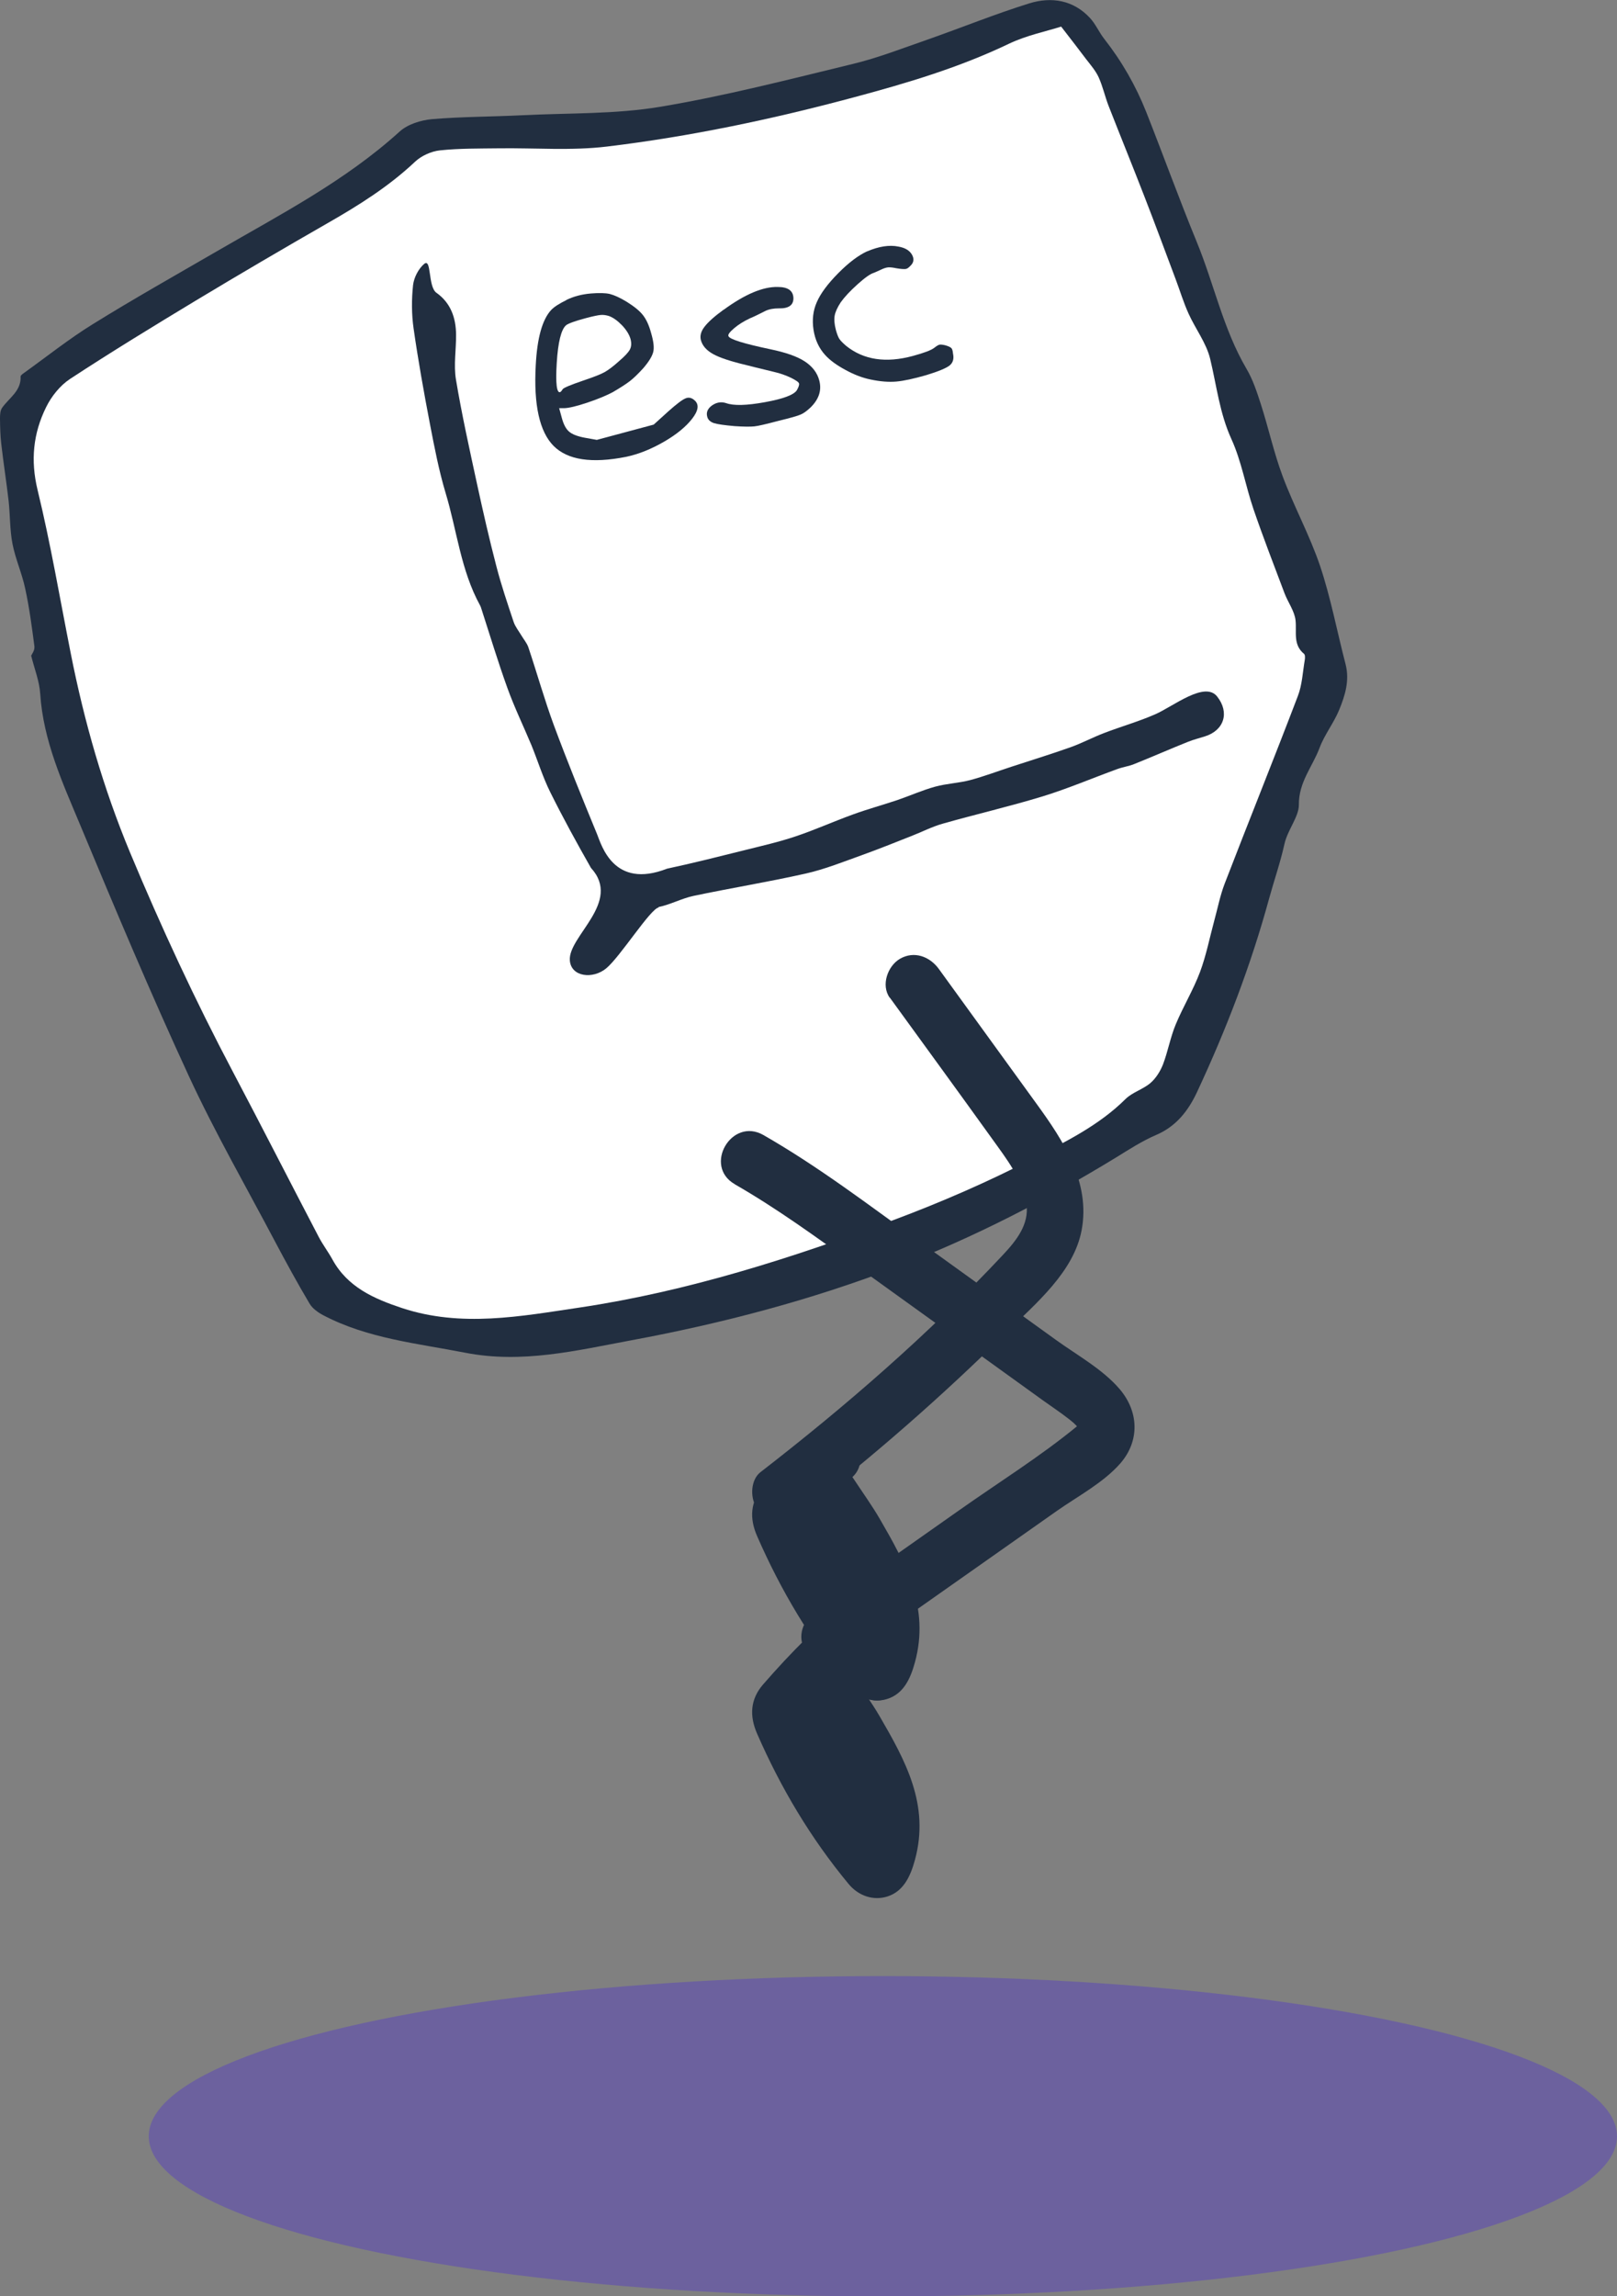 <?xml version="1.0" encoding="UTF-8"?>
<svg xmlns="http://www.w3.org/2000/svg" version="1.1" viewBox="0 0 127.07 180.36">
  <rect x="0" y="0" width="127.07" height="180.36" fill="#808080" stroke="none"/>
  <defs>
    <style>
      .cls-1 {
        fill: #6c619e;
      }

      .cls-2 {
        fill: #fff;
      }

      .cls-3 {
        fill: #212e40;
      }
    </style>
  </defs>
  <!-- Generator: Adobe Illustrator 28.6.0, SVG Export Plug-In . SVG Version: 1.2.0 Build 709)  -->
  <g>
    <g id="Capa_1">
      <g>
        <g>
          <path class="cls-3" d="M2.71,50.81c-.2-1.53-.4-3.07-.73-4.58-.25-1.19-.77-2.33-1-3.52-.21-1.09-.18-2.23-.3-3.34-.17-1.5-.41-3-.58-4.5-.08-.66-.09-1.32-.1-1.99,0-.28.01-.62.16-.84.55-.79,1.51-1.32,1.46-2.47,0-.09.16-.2.27-.28,1.8-1.29,3.54-2.68,5.42-3.84,3.21-1.99,6.5-3.84,9.76-5.73,4.95-2.87,10.05-5.5,14.34-9.39.63-.57,1.66-.89,2.53-.97,2.37-.2,4.76-.19,7.14-.31,3.6-.18,7.25-.07,10.79-.66,5.1-.85,10.13-2.15,15.16-3.37,1.99-.48,3.92-1.24,5.86-1.91,2.68-.94,5.31-2.01,8.01-2.85,1.73-.53,3.46-.26,4.77,1.17.44.48.7,1.11,1.11,1.63,1.38,1.76,2.48,3.68,3.3,5.75,1.34,3.39,2.58,6.82,3.96,10.18,1.36,3.3,2.08,6.85,3.91,9.97.51.86.83,1.85,1.14,2.81.6,1.87,1.02,3.81,1.71,5.65.89,2.38,2.13,4.64,2.94,7.04.84,2.51,1.33,5.14,2,7.71.33,1.28-.04,2.46-.5,3.58-.42,1.03-1.15,1.94-1.54,2.98-.55,1.48-1.65,2.69-1.63,4.49,0,.94-.9,1.98-1.14,3.1-.32,1.44-.81,2.84-1.2,4.26-1.43,5.24-3.37,10.29-5.67,15.21-.69,1.47-1.64,2.69-3.22,3.36-1.09.47-2.11,1.13-3.13,1.76-5.46,3.33-11.12,6.26-17.1,8.56-6.82,2.63-13.86,4.48-21.04,5.81-4.29.8-8.54,1.84-13.01.97-3.79-.74-7.64-1.11-11.13-2.93-.42-.22-.88-.54-1.11-.94-.95-1.6-1.84-3.23-2.71-4.87-2.28-4.32-4.72-8.56-6.77-12.99-3-6.49-5.77-13.08-8.52-19.68-1.39-3.33-2.92-6.64-3.16-10.35-.06-.98-.45-1.94-.71-2.99.04-.1.29-.42.25-.69Z"/>
          <path class="cls-2" d="M79.34,3.41c-3.93,1.89-8.07,3.12-12.26,4.24-6.37,1.71-12.82,3.07-19.37,3.86-2.81.34-5.68.1-8.52.14-1.54.02-3.08,0-4.61.16-.68.07-1.46.42-1.96.89-2.07,1.95-4.43,3.43-6.88,4.83-3.47,1.99-6.92,4.01-10.34,6.07-3.33,2.01-6.64,4.03-9.89,6.16-.79.52-1.47,1.37-1.89,2.23-1.01,2.05-1.23,4.16-.67,6.48,1.03,4.24,1.76,8.56,2.61,12.85,1.06,5.36,2.55,10.57,4.66,15.64,2.45,5.87,5.12,11.62,8.09,17.24,2.27,4.3,4.48,8.64,6.74,12.96.32.61.74,1.16,1.07,1.76,1.19,2.18,3.27,3.09,5.47,3.82,4.66,1.54,9.32.65,13.96-.04,8.5-1.27,16.65-3.88,24.66-6.87,3.75-1.4,7.45-3.01,11.01-4.85,2.53-1.31,5.15-2.59,7.23-4.66.54-.53,1.38-.76,1.96-1.26.43-.37.77-.92.98-1.45.39-1.02.58-2.13,1-3.14.58-1.4,1.38-2.71,1.91-4.12.49-1.31.76-2.71,1.13-4.07.26-.95.45-1.93.8-2.85,1.9-4.93,3.88-9.83,5.76-14.76.34-.88.38-1.87.54-2.81.03-.16.04-.42-.05-.5-.89-.73-.57-1.7-.67-2.63-.08-.74-.6-1.42-.87-2.14-.83-2.2-1.68-4.39-2.44-6.61-.62-1.82-.94-3.76-1.73-5.49-.93-2.04-1.16-4.18-1.67-6.3-.3-1.25-1.16-2.36-1.7-3.56-.4-.88-.68-1.82-1.02-2.72-.81-2.15-1.6-4.3-2.43-6.43-.93-2.4-1.9-4.78-2.84-7.18-.28-.73-.45-1.51-.77-2.22-.23-.51-.62-.96-.97-1.41-.56-.75-1.14-1.49-1.98-2.58-1.2.38-2.73.69-4.09,1.34Z"/>
          <path class="cls-3" d="M51.76,71.24c.93-.19,1.8-.67,2.73-.87,2.94-.62,5.91-1.1,8.84-1.76,1.5-.34,2.94-.92,4.39-1.44,1.31-.47,2.6-.99,3.89-1.5.83-.32,1.63-.74,2.49-.98,2.61-.74,5.25-1.35,7.84-2.14,1.98-.61,3.9-1.43,5.85-2.14.43-.16.89-.22,1.32-.39,1.43-.57,2.83-1.19,4.26-1.76.42-.17.88-.28,1.31-.42,1.52-.47,1.96-1.88.97-3.13-.97-1.24-3.45.77-4.86,1.39-1.3.57-2.68.96-4.01,1.47-.9.34-1.75.8-2.65,1.12-1.55.55-3.11,1.03-4.67,1.54-1.07.35-2.13.75-3.21,1.04-.91.24-1.86.27-2.77.52-1.01.28-1.97.71-2.96,1.05-1.16.39-2.34.71-3.49,1.13-1.52.55-3,1.22-4.53,1.73-1.28.43-2.6.73-3.92,1.06-2.05.51-4.1,1.03-6.16,1.47-4.2,1.64-5.15-1.85-5.5-2.71-1.17-2.84-2.33-5.69-3.4-8.57-.74-2.01-1.32-4.08-2-6.11-.11-.32-.35-.6-.53-.9-.22-.37-.5-.71-.63-1.1-.48-1.44-.97-2.88-1.35-4.35-.56-2.14-1.05-4.3-1.52-6.46-.59-2.73-1.2-5.46-1.66-8.22-.19-1.14.02-2.35.01-3.52-.01-1.32-.42-2.5-1.54-3.29-.69-.48-.37-2.8-.98-2.26-.44.38-.79,1.06-.86,1.65-.12,1.12-.12,2.29.04,3.4.36,2.52.81,5.03,1.29,7.53.35,1.82.7,3.64,1.23,5.41.89,2.94,1.19,6.06,2.7,8.81.05.09.08.18.11.28.67,2.07,1.3,4.16,2.04,6.21.55,1.53,1.27,3.01,1.9,4.52.5,1.23.89,2.51,1.48,3.69,1,2.01,2.08,3.98,3.19,5.93,2.47,2.69-1.81,5.36-1.66,7.27.1,1.3,1.82,1.49,2.87.61,1.1-.92,3.44-4.64,4.1-4.77Z"/>
          <path class="cls-3" d="M57.71,93c3.35,1.92,6.46,4.19,9.59,6.44,3.28,2.36,6.56,4.72,9.84,7.08,1.61,1.16,3.22,2.32,4.83,3.48.67.48,1.38.95,2.03,1.46.24.19.56.44.73.7.06.1.08-.28-.05-.17-2.93,2.41-6.23,4.46-9.33,6.65-3.76,2.65-7.52,5.29-11.28,7.94-.98.69-1.45,1.95-.8,3.06.57.97,2.06,1.5,3.06.8,3.7-2.6,7.4-5.21,11.1-7.81,1.88-1.32,3.76-2.65,5.64-3.97,1.63-1.14,3.65-2.21,4.97-3.72,1.54-1.77,1.45-4.07-.05-5.83-1.33-1.56-3.35-2.67-5-3.86-3.58-2.58-7.15-5.15-10.73-7.73-4.01-2.89-7.97-5.91-12.27-8.37-2.5-1.43-4.75,2.43-2.25,3.86h0Z"/>
          <path class="cls-3" d="M69.92,78.35c2.7,3.72,5.41,7.43,8.09,11.16,1.07,1.49,2.37,3.16,2.65,5.03.24,1.63-.8,2.91-1.85,4.03-5.82,6.21-12.33,11.86-19.05,17.06-.76.59-.82,1.94-.35,2.71,2.81,4.58,5.41,9.28,7.8,14.09,1.28,2.57,5.13.31,3.86-2.25-2.39-4.81-4.99-9.51-7.8-14.09-.12.9-.23,1.8-.35,2.71,5.69-4.4,11.12-9.14,16.23-14.2,2.26-2.24,5.23-4.69,5.85-7.98.7-3.75-1.42-7-3.52-9.89-2.57-3.54-5.13-7.08-7.7-10.62-.71-.98-1.94-1.45-3.06-.8-.96.56-1.51,2.07-.8,3.06h0Z"/>
          <path class="cls-3" d="M66.98,116.02c1.85-1.65-.64-5.71-3.58-2.89-1.2,1.16-2.33,2.39-3.43,3.65-1.01,1.16-1.09,2.47-.47,3.88,1.86,4.26,4.22,8.22,7.19,11.8.79.95,1.96,1.32,3.04.98,1.23-.39,1.8-1.51,2.17-2.88,1.18-4.32-.75-7.79-2.77-11.27-.6-1.03-1.3-2-2.14-3.27Z"/>
          <path class="cls-3" d="M66.98,131.54c1.85-1.65-.64-5.71-3.58-2.89-1.2,1.16-2.33,2.39-3.43,3.65-1.01,1.16-1.09,2.47-.47,3.88,1.86,4.26,4.22,8.22,7.19,11.8.79.95,1.96,1.32,3.04.98,1.23-.39,1.8-1.51,2.17-2.88,1.18-4.32-.75-7.79-2.77-11.27-.6-1.03-1.3-2-2.14-3.27Z"/>
          <ellipse class="cls-1" cx="69.38" cy="167.79" rx="57.69" ry="12.58"/>
        </g>
        <g>
          <path class="cls-3" d="M44.49,23.57c.58-.29,1.24-.46,1.96-.52.63-.05,1.12-.04,1.47.04.35.09.8.29,1.34.62.59.37,1.02.72,1.28,1.06.26.34.47.8.63,1.4.19.65.25,1.14.16,1.49-.09.34-.35.76-.78,1.26-.41.45-.76.79-1.06,1.02-.3.23-.75.52-1.35.87-.5.26-1.16.54-2,.82s-1.44.42-1.8.43h-.4s.2.73.2.73c.14.53.33.9.58,1.11.24.21.65.37,1.23.48l.95.17,4.47-1.2,1.16-1.05c.64-.57,1.09-.91,1.34-1.01.25-.11.5-.05.73.17.35.32.28.8-.21,1.43-.49.63-1.23,1.24-2.22,1.81s-1.97.97-2.96,1.18c-2.71.54-4.61.25-5.71-.86-1.1-1.11-1.57-3.22-1.4-6.32.11-2.14.51-3.59,1.21-4.35.25-.26.65-.51,1.18-.77ZM47.85,24.82c-.23-.07-.45-.1-.66-.08s-.6.1-1.16.25c-.86.23-1.38.42-1.55.56-.38.33-.63,1.32-.73,2.97-.1,1.61,0,2.37.27,2.28.06-.04.13-.11.19-.22.06-.11.6-.34,1.6-.68.83-.28,1.4-.5,1.7-.67.3-.17.68-.45,1.12-.85.46-.39.75-.7.87-.93.12-.23.13-.5.05-.82-.1-.35-.32-.71-.67-1.08-.36-.37-.7-.61-1.03-.73Z"/>
          <path class="cls-3" d="M56.87,24.33c1.67-1.22,3.09-1.82,4.25-1.79.81,0,1.22.3,1.23.89,0,.55-.39.81-1.15.79-.4,0-.75.06-1.05.2-.07.04-.25.13-.54.27-.29.14-.51.25-.67.31-.49.23-.91.49-1.26.79-.35.3-.5.51-.43.62.1.24,1.19.58,3.28,1.02,1.2.25,2.1.56,2.7.95s.99.89,1.15,1.5c.21.78-.03,1.49-.7,2.14-.29.27-.54.45-.76.54-.22.1-.81.27-1.76.5-.95.25-1.58.4-1.88.43-.3.03-.82.03-1.55-.02-.81-.07-1.36-.15-1.64-.24-.28-.1-.45-.26-.51-.49-.1-.35.03-.65.38-.9.35-.24.71-.3,1.09-.18.61.22,1.62.19,3.06-.07,1.43-.26,2.27-.57,2.51-.94.14-.25.2-.42.17-.53-.03-.11-.24-.25-.64-.45-.4-.19-.84-.35-1.33-.46-1.37-.33-2.09-.51-2.15-.53-1.23-.29-2.11-.58-2.63-.87-.52-.29-.84-.65-.96-1.09-.09-.33,0-.69.28-1.05.28-.37.78-.82,1.51-1.35Z"/>
          <path class="cls-3" d="M68.13,19.75c.93-.4,1.76-.53,2.48-.38.51.09.87.3,1.06.64.19.34.14.64-.17.91-.12.13-.24.2-.35.21-.12.01-.36,0-.71-.06-.28-.06-.49-.08-.64-.07-.15.01-.34.07-.57.18-.23.11-.42.19-.56.25-.26.07-.69.37-1.27.89-.59.53-1.03,1-1.33,1.42-.27.41-.43.77-.48,1.06-.05.3-.02.68.1,1.13.09.32.18.55.27.69.1.15.28.33.55.56,1.37,1.09,3.11,1.35,5.22.78.88-.24,1.45-.45,1.7-.65.19-.15.33-.23.42-.24.09-.01.25,0,.47.06.23.07.37.14.44.21.07.07.11.21.13.43.09.41,0,.72-.27.94-.27.21-.89.47-1.85.76-.98.28-1.76.45-2.34.5s-1.25,0-2.01-.16c-.64-.13-1.3-.38-1.99-.76-.69-.37-1.22-.76-1.59-1.17-.48-.53-.79-1.19-.91-1.97-.12-.78-.04-1.5.25-2.16.29-.68.85-1.44,1.68-2.28.83-.84,1.59-1.41,2.28-1.73Z"/>
        </g>
      </g>
    </g>
  </g>
</svg>